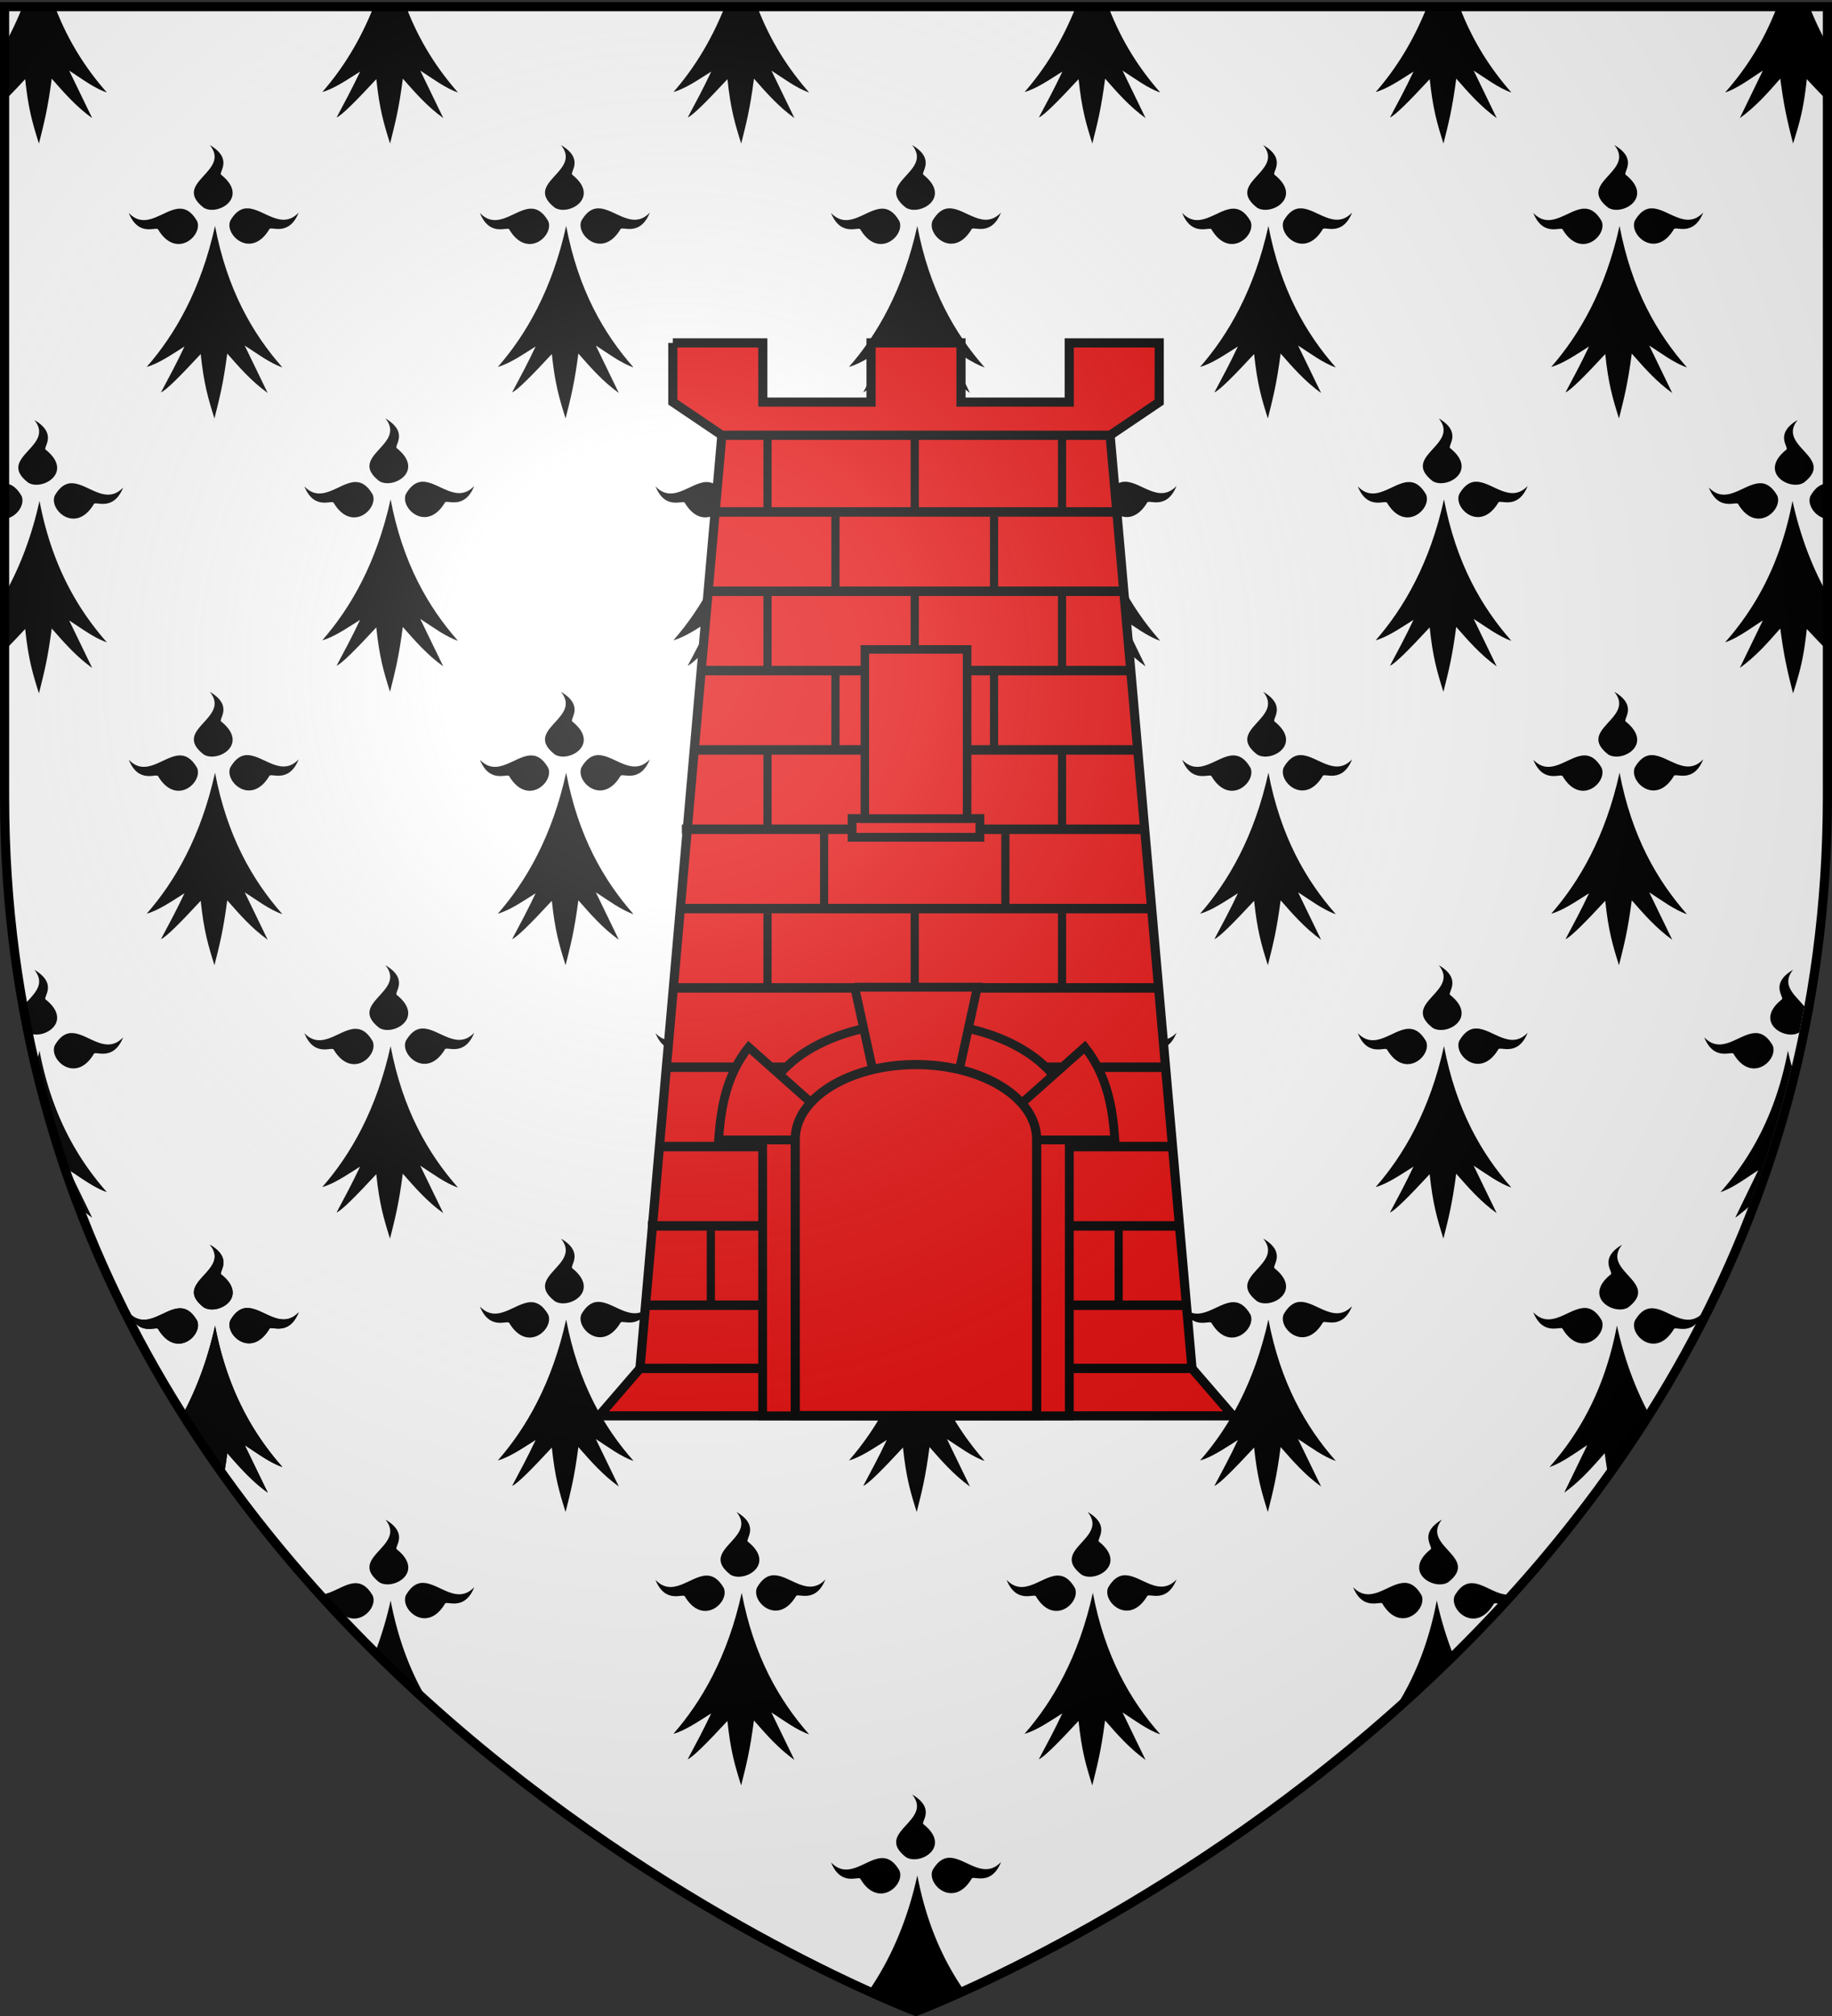 <svg xmlns="http://www.w3.org/2000/svg" xmlns:xlink="http://www.w3.org/1999/xlink" height="660" width="600" version="1.0"><rect width="100%" height="100%" fill="#333333" stroke="none"/><defs><g id="c"><path transform="rotate(18 3.157 -.5)" d="M0 0v1h.5L0 0z" id="b"/><use height="540" width="810" transform="scale(-1 1)" xlink:href="#b"/></g><g id="d"><use height="540" width="810" transform="rotate(72)" xlink:href="#c"/><use height="540" width="810" transform="rotate(144)" xlink:href="#c"/></g><g id="g"><path transform="rotate(18 3.157 -.5)" d="M0 0v1h.5L0 0z" id="f"/><use height="540" width="810" transform="scale(-1 1)" xlink:href="#f"/></g><g id="h"><use height="540" width="810" transform="rotate(72)" xlink:href="#g"/><use height="540" width="810" transform="rotate(144)" xlink:href="#g"/></g><path id="e" d="M2.922 27.672c0-5.951 2.317-9.843 5.579-11.012 1.448-.519 3.307-.273 5.018 1.447 2.119 2.129 2.736 7.993-3.483 9.121.658-.956.619-3.081-.714-3.787-.99-.524-2.113-.253-2.676.123-.824.552-1.729 2.106-1.679 4.108H2.922z"/><path d="M2.922 27.672c0-5.951 2.317-9.843 5.579-11.012 1.448-.519 3.307-.273 5.018 1.447 2.119 2.129 2.736 7.993-3.483 9.121.658-.956.619-3.081-.714-3.787-.99-.524-2.113-.253-2.676.123-.824.552-1.729 2.106-1.679 4.108H2.922z" id="i"/><radialGradient xlink:href="#a" id="A" gradientUnits="userSpaceOnUse" gradientTransform="matrix(1.353 0 0 1.349 -77.63 -85.747)" cx="221.445" cy="226.331" fx="221.445" fy="226.331" r="300"/><linearGradient id="a"><stop style="stop-color:white;stop-opacity:.314" offset="0"/><stop offset=".19" style="stop-color:white;stop-opacity:.251"/><stop style="stop-color:#6b6b6b;stop-opacity:.125" offset=".6"/><stop style="stop-color:black;stop-opacity:.125" offset="1"/></linearGradient></defs><g style="display:inline"><path style="fill:#fff;fill-opacity:1;fill-rule:evenodd;stroke:none;stroke-width:1px;stroke-linecap:butt;stroke-linejoin:miter;stroke-opacity:1" d="M300 658.5s298.5-112.32 298.5-397.772V2.176H1.5v258.552C1.5 546.18 300 658.5 300 658.5z"/><path d="M298.75 587.5c7.046 8.737-12.652 12.23-2.03 20.5 4.529 2.807 15.076-3.28 5.78-10.75-1.2-.64 4.213-5.065-3.75-9.75zm11.782 20.718c-1.762.166-3.49 1.256-5.094 4.031-2.01 4.653 6.83 12.733 12.781 2.813.421-1.21 6.358 2.655 9.625-5.469-5.602 5.886-11.36-1.142-16.562-1.375-.255-.011-.498-.023-.75 0zm-21.813.094c-5.202.232-10.93 7.292-16.531 1.406 3.267 8.124 9.204 4.227 9.625 5.438 5.95 9.92 14.76 1.87 12.75-2.782-1.832-3.171-3.808-4.153-5.844-4.062zm11.719 5.656c-3.496 15.886-9.299 28.238-15.969 37.906 1.829.829 3.406 1.55 4.938 2.22.342-.218.69-.443 1.031-.657-.146.31-.291.6-.438.906 2.003.871 3.702 1.628 5.125 2.219.218-.235.404-.417.625-.656.037.345.057.636.094.968 2.673 1.102 4.156 1.625 4.156 1.625s1.515-.545 4.282-1.687c.05-.364.106-.683.156-1.063.21.24.415.48.625.72 1.525-.635 3.399-1.43 5.563-2.376l-.47-.969c.34.217.687.461 1.032.688a385.15 385.15 0 0 0 4.625-2.063c-6.809-9.795-12.356-21.908-15.375-37.78z" style="fill:#000;fill-opacity:1;fill-rule:evenodd;stroke:none;stroke-width:1px;stroke-linecap:butt;stroke-linejoin:miter;stroke-opacity:1;display:inline"/><path id="p" d="M126.25 497.5c7.045 8.737-12.652 12.23-2.031 20.5 4.53 2.807 15.077-3.28 5.781-10.75-1.201-.64 4.212-5.065-3.75-9.75zm11.781 20.718c-1.762.166-3.49 1.256-5.094 4.031-2.01 4.653 6.831 12.733 12.782 2.813.42-1.21 6.357 2.655 9.625-5.469-5.602 5.886-11.36-1.142-16.563-1.375-.254-.011-.498-.023-.75 0zm-21.812.094c-3.634.162-7.545 3.664-11.469 3.75.894.99 1.788 1.96 2.688 2.937.993-.097 1.74-.23 1.874.157 5.95 9.92 14.761 1.87 12.75-2.782-1.832-3.171-3.808-4.153-5.843-4.062zm11.719 5.656A119.07 119.07 0 0 1 122.844 541a504.275 504.275 0 0 0 17.875 16.844c-5.627-9.075-10.152-20.051-12.781-33.875z" style="fill:#000;fill-opacity:1;fill-rule:evenodd;stroke:none;stroke-width:1px;stroke-linecap:butt;stroke-linejoin:miter;stroke-opacity:1;display:inline"/><path id="k" d="M68.75 407.5c7.046 8.737-12.652 12.23-2.03 20.5 4.529 2.807 15.076-3.28 5.78-10.75-1.2-.64 4.213-5.065-3.75-9.75zm11.782 20.718c-1.762.166-3.49 1.256-5.094 4.031-2.01 4.653 6.83 12.733 12.781 2.813.421-1.21 6.358 2.655 9.625-5.469-5.602 5.886-11.36-1.142-16.562-1.375-.255-.011-.499-.023-.75 0zm-21.813.094c-5.202.232-10.93 7.292-16.531 1.406 3.267 8.124 9.204 4.227 9.625 5.438 5.95 9.92 14.76 1.87 12.75-2.782-1.832-3.171-3.808-4.153-5.844-4.062zm11.719 5.656c-2.516 11.433-6.229 21.036-10.594 29.125a410.98 410.98 0 0 0 13.469 20.031c.368-2.136.752-4.523 1.125-7.375 3.977 4.511 7.87 9.037 13.25 12.907l-7.531-15.532c3.9 2.494 8.207 5.766 12.344 7.157-9.808-11.124-18.103-25.496-22.063-46.313z" style="fill:#000;fill-opacity:1;fill-rule:evenodd;stroke:none;stroke-width:1px;stroke-linecap:butt;stroke-linejoin:miter;stroke-opacity:1;display:inline"/><path id="o" d="M122.376 2.187c-4.604 11.618-10.515 20.745-16.813 27.937 3.856-1.057 8.183-4.057 12.375-6.687-2.563 5.458-5.124 10.184-7.688 15 1.53-.519 6.404-5.4 13-12.531 1.035 9.805 2.412 14.445 4.5 21.093 1.663-6.637 2.868-11.162 4.188-21.25 3.977 4.511 7.87 9.037 13.25 12.907l-7.531-15.532c3.9 2.494 8.207 5.766 12.343 7.157-6.646-7.538-12.62-16.578-17-28.094h-10.624z" style="fill:#000;fill-opacity:1;fill-rule:evenodd;stroke:none;display:inline"/><path id="j" d="M68.734 47.5c7.046 8.737-12.652 12.23-2.03 20.5 4.529 2.807 15.076-3.28 5.78-10.75-1.2-.64 4.213-5.065-3.75-9.75zm11.782 20.718c-1.762.166-3.49 1.256-5.094 4.031-2.01 4.653 6.83 12.733 12.781 2.813.421-1.21 6.358 2.655 9.625-5.469-5.602 5.886-11.36-1.142-16.562-1.375-.255-.011-.499-.023-.75 0zm-21.813.094c-5.202.232-10.93 7.292-16.531 1.406 3.267 8.124 9.204 4.227 9.625 5.438 5.95 9.92 14.76 1.87 12.75-2.782-1.832-3.171-3.808-4.153-5.844-4.062zm11.719 5.656c-4.581 20.815-13.098 35.562-22.375 46.156 3.856-1.057 8.184-4.057 12.375-6.687-2.563 5.458-5.124 10.184-7.688 15 1.53-.519 6.404-5.4 13-12.531 1.035 9.805 2.412 14.445 4.5 21.093 1.663-6.637 2.868-11.162 4.188-21.25 3.977 4.511 7.87 9.037 13.25 12.907l-7.531-15.532c3.9 2.494 8.207 5.766 12.343 7.157-9.807-11.124-18.102-25.496-22.062-46.313z" style="fill:#000;fill-opacity:1;fill-rule:evenodd;stroke:none;display:inline"/><use height="660" width="600" transform="translate(57.5 89.5)" xlink:href="#j" style="display:inline"/><use height="660" width="600" transform="translate(0 179)" xlink:href="#j" style="display:inline"/><use height="660" width="600" transform="translate(57.5 268.5)" xlink:href="#j" style="display:inline"/><use height="660" width="600" transform="translate(115)" xlink:href="#j" style="display:inline"/><use height="660" width="600" transform="translate(172.5 89.5)" xlink:href="#j" style="display:inline"/><use height="660" width="600" transform="translate(115 179)" xlink:href="#j" style="display:inline"/><use height="660" width="600" transform="translate(172.5 268.5)" xlink:href="#j" style="display:inline"/><use height="660" width="600" transform="translate(115 358)" xlink:href="#j" style="display:inline"/><use height="660" width="600" transform="translate(172.5 447.5)" xlink:href="#j" style="display:inline"/><use height="660" width="600" transform="translate(230)" xlink:href="#j" style="display:inline"/><use height="660" width="600" transform="translate(287.5 89.5)" xlink:href="#j" style="display:inline"/><use height="660" width="600" transform="translate(230 179)" xlink:href="#j" style="display:inline"/><use height="660" width="600" transform="translate(287.5 268.5)" xlink:href="#j" style="display:inline"/><use height="660" width="600" transform="translate(230 358)" xlink:href="#j" style="display:inline"/><use height="660" width="600" transform="translate(287.5 447.5)" xlink:href="#j" style="display:inline"/><use height="660" width="600" transform="translate(345)" xlink:href="#j" style="display:inline"/><use height="660" width="600" transform="translate(402.5 89.5)" xlink:href="#j" style="display:inline"/><use height="660" width="600" transform="translate(345 179)" xlink:href="#j" style="display:inline"/><use height="660" width="600" transform="translate(402.5 268.5)" xlink:href="#j" style="display:inline"/><use height="660" width="600" transform="translate(345 358)" xlink:href="#j" style="display:inline"/><use height="660" width="600" transform="translate(460)" xlink:href="#j" style="display:inline"/><use height="660" width="600" transform="translate(460 179)" xlink:href="#j" style="display:inline"/><use height="660" width="600" xlink:href="#k" style="display:inline"/><use height="660" width="600" transform="matrix(-1 0 0 1 600 0)" xlink:href="#k" style="display:inline"/><use height="660" width="600" transform="matrix(-1 0 0 1 600 0)" xlink:href="#l" style="display:inline"/><use height="660" width="600" transform="matrix(-1 0 0 1 600 0)" xlink:href="#m" style="display:inline"/><use height="660" width="600" transform="matrix(-1 0 0 1 598.5 0)" xlink:href="#n" style="display:inline"/><use height="660" width="600" transform="translate(115)" xlink:href="#o" style="display:inline"/><use height="660" width="600" transform="translate(230)" xlink:href="#o" style="display:inline"/><use height="660" width="600" transform="translate(345)" xlink:href="#o" style="display:inline"/><use height="660" width="600" transform="matrix(-1 0 0 1 598.5 0)" xlink:href="#p" style="display:inline"/><path id="l" d="M11.25 137.5c7.045 8.737-12.652 12.23-2.031 20.5 4.53 2.807 15.077-3.28 5.781-10.75-1.201-.64 4.212-5.065-3.75-9.75zm11.781 20.718c-1.762.166-3.49 1.256-5.093 4.031-2.011 4.653 6.83 12.733 12.78 2.813.422-1.21 6.358 2.655 9.626-5.469-5.602 5.886-11.36-1.142-16.563-1.375-.254-.011-.498-.023-.75 0zm-21.531.094v11.562c3.843-.364 6.816-4.6 5.563-7.5-1.747-3.023-3.628-4.05-5.563-4.062zm11.438 5.656c-2.675 12.154-6.711 22.228-11.438 30.625v9.75c.476-.303.964-.61 1.438-.906-.475 1.01-.964 1.972-1.438 2.937v6.594a283.184 283.184 0 0 0 6.75-7.062c1.034 9.805 2.411 14.445 4.5 21.093 1.663-6.637 2.868-11.162 4.188-21.25 3.976 4.511 7.869 9.037 13.25 12.907l-7.532-15.532c3.9 2.494 8.208 5.766 12.344 7.157-9.807-11.124-18.103-25.496-22.063-46.313z" style="fill:#000;fill-opacity:1;fill-rule:evenodd;stroke:none;stroke-width:1px;stroke-linecap:butt;stroke-linejoin:miter;stroke-opacity:1;display:inline"/><path id="m" d="M7.375 2.187C5.593 6.684 3.627 10.814 1.5 14.593v9.75c.476-.303.964-.61 1.438-.906-.475 1.01-.964 1.972-1.438 2.937v6.594a283.188 283.188 0 0 0 6.75-7.062c1.034 9.805 2.411 14.445 4.5 21.093 1.663-6.637 2.868-11.162 4.188-21.25 3.976 4.511 7.869 9.037 13.25 12.907l-7.532-15.532c3.9 2.494 8.208 5.766 12.344 7.157-6.646-7.538-12.621-16.578-17-28.094H7.375z" style="fill:#000;fill-opacity:1;fill-rule:evenodd;stroke:none;display:inline"/><path id="n" d="M11.25 317.5c4.135 5.128-.934 8.459-3.687 12a370.425 370.425 0 0 0 1.625 8.468c.012.01.02.022.031.031 4.53 2.808 15.077-3.279 5.782-10.75-1.201-.64 4.212-5.064-3.75-9.75zm11.782 20.718c-1.762.166-3.49 1.256-5.094 4.031-2.01 4.653 6.83 12.733 12.781 2.813.421-1.21 6.358 2.655 9.625-5.469-5.602 5.886-11.36-1.142-16.562-1.375-.255-.011-.499-.023-.75 0zm-10.094 5.75a127.72 127.72 0 0 1-1.281 5.219 366.853 366.853 0 0 0 14.093 45.875 50.53 50.53 0 0 0 4.438 3.594l-7.531-15.532c3.9 2.494 8.207 5.766 12.344 7.157-9.808-11.124-18.103-25.496-22.063-46.313z" style="fill:#000;fill-opacity:1;fill-rule:evenodd;stroke:none;display:inline"/></g><g transform="matrix(1.855 0 0 1.855 275.489 -373.405)" style="display:inline"><path style="fill:#e20909;fill-opacity:1;stroke:#000;stroke-width:1.617;stroke-miterlimit:4;stroke-dasharray:none;stroke-opacity:1" d="M-21.065 278.123h68.55l14.46 164.692h-97.47l14.46-164.692z"/><path style="opacity:.99;fill:#e20909;fill-opacity:1;stroke:#000;stroke-width:1.617;stroke-miterlimit:4;stroke-dasharray:none;stroke-opacity:1" d="M-35.525 442.815h97.47l7.22 8.36h-111.91l7.22-8.36z"/><path style="fill:#e20909;fill-opacity:1;stroke:#000;stroke-width:1.617;stroke-miterlimit:4;stroke-dasharray:none;stroke-opacity:1" d="M-29.72 261.81v10.45l8.664 5.853H47.49l8.664-5.852v-10.45H40.27v10.45H21.16v-10.45H5.275v10.45h-19.11v-10.45H-29.72z"/><path style="fill:#000;fill-opacity:1;stroke:none" d="M-23.333 304.812h73.498v1.672h-73.498zM-22.124 290.812h70.938v1.672h-70.938zM-24.124 318.812h75.386v1.672h-75.386zM-25.706 332.812h77.483v1.672h-77.483zM-28.124 346.812H53.59v1.672h-81.714zM-28.061 360.812h83.108v1.672h-83.108zM-30.124 374.812h86.106v1.672h-86.106zM-30.71 388.812h88.271v1.672H-30.71zM-32.275 402.812h90.762v1.672h-90.762zM-34.124 430.812h94.777v1.672h-94.777z"/><path style="fill:#000;fill-opacity:1;stroke:none" id="q" d="M12.271 278.434h1.444v13.129h-1.444z"/><path style="fill:#e20909;fill-opacity:1;stroke:#000;stroke-width:1.554;stroke-miterlimit:4;stroke-dasharray:none;stroke-opacity:1" d="M1.929 345.755h22.563v3.311H1.929z"/><path style="fill:#000;fill-opacity:1;stroke:none" d="M-34.124 416.812h93.71v1.672h-93.71z"/><path style="fill:#e20909;fill-opacity:1;stroke:#000;stroke-width:1.554;stroke-miterlimit:4;stroke-dasharray:none;stroke-opacity:1" d="M13.21 381.813c-14.945 0-27.075 7.49-27.075 16.72v52.642h54.15v-52.642c0-9.23-12.13-16.72-27.075-16.72z"/><path style="fill:#e20909;fill-opacity:1;stroke:#000;stroke-width:1.554;stroke-miterlimit:4;stroke-dasharray:none;stroke-opacity:1" d="M-6.46 402.484h-15.176c.39-5.814 1.412-11.466 5.304-16.379l12.672 11.26-2.8 5.12zM2.387 375.517 6.223 393.1H20.21l3.836-17.582H2.387zM33.147 402.484h15.177c-.39-5.814-1.412-11.466-5.304-16.379l-12.672 11.26 2.8 5.12z"/><path style="fill:#e20909;fill-opacity:1;stroke:#000;stroke-width:1.617;stroke-opacity:1" d="M13.217 389.18c-11.765 0-21.322 5.902-21.322 13.167v48.776h42.62v-48.775c0-7.266-9.533-13.168-21.298-13.168z"/><use x="0" y="0" xlink:href="#q" id="r" transform="translate(-26)" width="600" height="660"/><use x="0" y="0" xlink:href="#q" id="s" transform="translate(26)" width="600" height="660"/><use x="0" y="0" xlink:href="#q" id="t" transform="translate(-14 14)" width="600" height="660"/><use x="0" y="0" xlink:href="#q" id="u" transform="translate(14 14)" width="600" height="660"/><use x="0" y="0" xlink:href="#r" id="v" transform="translate(0 28)" width="600" height="660"/><use x="0" y="0" xlink:href="#s" id="w" transform="translate(0 28)" width="600" height="660"/><use x="0" y="0" xlink:href="#q" id="z" transform="translate(0 28)" width="600" height="660"/><path style="fill:#e20909;fill-opacity:1;stroke:#000;stroke-width:1.5;stroke-opacity:1" d="M4.185 315.908h18.05v29.846H4.185z"/><use x="0" y="0" xlink:href="#t" id="x" transform="translate(0 28)" width="600" height="660"/><use x="0" y="0" xlink:href="#u" id="y" transform="translate(0 28)" width="600" height="660"/><use xlink:href="#v" transform="translate(0 28)" width="600" height="660"/><use xlink:href="#w" transform="translate(0 28)" width="600" height="660"/><use xlink:href="#x" transform="translate(-2 28)" width="600" height="660"/><use xlink:href="#y" transform="translate(2 28)" width="600" height="660"/><use xlink:href="#v" transform="translate(0 56)" width="600" height="660"/><use xlink:href="#w" transform="translate(0 56)" width="600" height="660"/><use xlink:href="#z" transform="translate(0 56)" width="600" height="660"/><use xlink:href="#r" transform="translate(-10 140)" width="600" height="660"/><use xlink:href="#s" transform="translate(10 140)" width="600" height="660"/></g><path d="M300 658.5s298.5-112.32 298.5-397.772V2.176H1.5v258.552C1.5 546.18 300 658.5 300 658.5z" style="opacity:1;fill:url(#A);fill-opacity:1;fill-rule:evenodd;stroke:none;stroke-width:1px;stroke-linecap:butt;stroke-linejoin:miter;stroke-opacity:1"/><path d="M300 658.5S1.5 546.18 1.5 260.728V2.176h597v258.552C598.5 546.18 300 658.5 300 658.5z" style="opacity:1;fill:none;fill-opacity:1;fill-rule:evenodd;stroke:#000;stroke-width:3;stroke-linecap:butt;stroke-linejoin:miter;stroke-miterlimit:4;stroke-dasharray:none;stroke-opacity:1"/></svg>